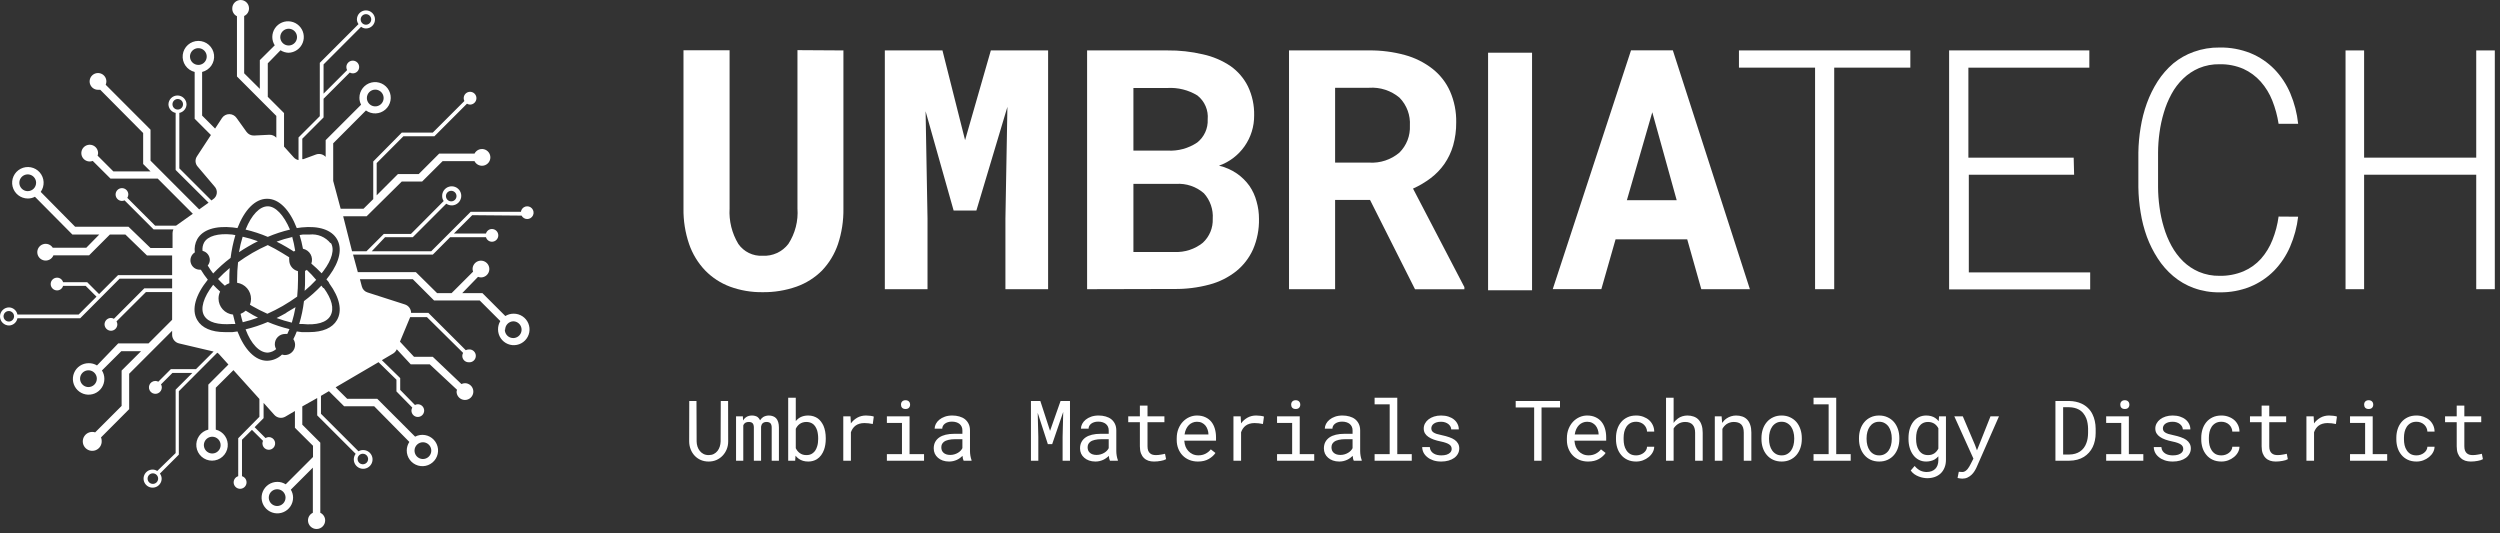 <svg width="361" height="77" viewBox="0 0 361 77" fill="none" xmlns="http://www.w3.org/2000/svg">
<rect x="0" y="0" width="361" height="77" fill="#333333" stroke="none"/>
<path d="M37.253 45.865C36.533 46.131 35.798 46.353 35.052 46.53C34.931 46.155 34.834 45.768 34.737 45.32C35.012 45.213 35.266 45.057 35.487 44.861L35.862 45.09C36.322 45.393 36.793 45.635 37.253 45.865ZM68.192 31.072L65.543 33.721H70.176C70.228 33.534 70.341 33.368 70.496 33.251C70.651 33.133 70.84 33.069 71.034 33.068C71.278 33.068 71.512 33.165 71.684 33.337C71.857 33.51 71.954 33.743 71.954 33.987C71.954 34.231 71.857 34.465 71.684 34.637C71.512 34.81 71.278 34.907 71.034 34.907C70.84 34.906 70.651 34.842 70.496 34.724C70.341 34.606 70.228 34.441 70.176 34.253H64.999L62.495 36.769H50.981L51.67 39.297H60.052L63.124 42.333H65.205L68.313 39.224C68.27 39.104 68.246 38.977 68.24 38.849C68.24 38.61 68.311 38.376 68.444 38.178C68.577 37.979 68.766 37.824 68.987 37.732C69.208 37.641 69.451 37.617 69.686 37.663C69.921 37.71 70.136 37.825 70.305 37.994C70.475 38.163 70.59 38.379 70.636 38.614C70.683 38.848 70.659 39.091 70.567 39.312C70.476 39.533 70.321 39.722 70.122 39.855C69.923 39.988 69.689 40.059 69.45 40.059C69.305 40.056 69.162 40.028 69.027 39.974L66.741 42.333H69.668L72.97 45.635C73.333 45.409 73.752 45.292 74.179 45.296C74.629 45.294 75.07 45.425 75.446 45.673C75.821 45.922 76.115 46.276 76.289 46.691C76.463 47.107 76.509 47.564 76.423 48.006C76.337 48.448 76.121 48.854 75.803 49.174C75.486 49.493 75.081 49.711 74.639 49.799C74.198 49.888 73.74 49.844 73.324 49.672C72.908 49.5 72.552 49.209 72.302 48.835C72.051 48.46 71.918 48.02 71.917 47.57C71.91 47.144 72.023 46.725 72.244 46.361L69.269 43.385H62.677L59.605 40.313H51.973L52.251 41.365C52.303 41.572 52.408 41.762 52.557 41.915C52.706 42.068 52.892 42.178 53.097 42.236L58.48 43.966C58.735 44.049 58.958 44.211 59.116 44.428C59.275 44.645 59.361 44.907 59.363 45.175H61.854L67.261 50.57C67.388 50.502 67.528 50.465 67.672 50.461C67.802 50.446 67.934 50.459 68.06 50.498C68.185 50.538 68.3 50.604 68.398 50.691C68.496 50.778 68.574 50.886 68.628 51.005C68.682 51.125 68.709 51.255 68.709 51.386C68.709 51.517 68.682 51.647 68.628 51.767C68.574 51.887 68.496 51.994 68.398 52.081C68.3 52.168 68.185 52.234 68.06 52.274C67.934 52.313 67.802 52.326 67.672 52.311C67.428 52.311 67.195 52.214 67.022 52.042C66.85 51.87 66.753 51.636 66.753 51.392C66.756 51.239 66.797 51.089 66.874 50.957L61.649 45.792H59.23L57.754 49.336L59.786 51.525H62.495L66.632 55.456C66.79 55.379 66.964 55.338 67.14 55.335C67.379 55.335 67.613 55.406 67.812 55.539C68.011 55.672 68.166 55.861 68.257 56.082C68.349 56.303 68.373 56.546 68.326 56.781C68.279 57.015 68.164 57.231 67.995 57.4C67.826 57.569 67.611 57.684 67.376 57.731C67.141 57.778 66.898 57.754 66.677 57.662C66.456 57.571 66.267 57.415 66.134 57.217C66.001 57.018 65.93 56.784 65.93 56.545C65.938 56.453 65.958 56.364 65.991 56.279L62.06 52.614H59.314L57.294 50.437C57.187 50.693 57 50.909 56.762 51.053L55.142 52.009L57.79 54.597V56.303L59.919 58.48C60.046 58.413 60.187 58.375 60.33 58.371C60.574 58.371 60.808 58.468 60.98 58.64C61.153 58.813 61.25 59.046 61.25 59.29C61.25 59.534 61.153 59.768 60.98 59.94C60.808 60.112 60.574 60.209 60.33 60.209C60.087 60.209 59.853 60.112 59.68 59.94C59.508 59.768 59.411 59.534 59.411 59.29C59.414 59.137 59.456 58.987 59.532 58.855L57.246 56.52V54.827L54.658 52.299L48.465 55.928L50.134 57.585H54.476L59.943 63.052C60.382 62.821 60.884 62.741 61.372 62.824C61.861 62.906 62.309 63.147 62.647 63.509C62.985 63.87 63.196 64.333 63.246 64.826C63.296 65.319 63.182 65.814 62.923 66.237C62.664 66.659 62.274 66.984 61.812 67.163C61.35 67.342 60.842 67.364 60.366 67.226C59.89 67.089 59.473 66.798 59.178 66.4C58.883 66.002 58.727 65.519 58.734 65.023C58.744 64.593 58.873 64.174 59.109 63.814L54.029 58.661H49.687L47.497 56.484L46.348 57.161V59.75L51.767 65.168C51.956 65.051 52.174 64.989 52.396 64.987C52.703 64.977 53.004 65.071 53.25 65.254C53.497 65.437 53.673 65.698 53.752 65.995C53.83 66.292 53.805 66.607 53.681 66.888C53.557 67.168 53.342 67.399 53.07 67.541C52.798 67.683 52.486 67.729 52.184 67.671C51.883 67.612 51.61 67.453 51.411 67.22C51.212 66.986 51.098 66.692 51.088 66.385C51.078 66.079 51.172 65.777 51.356 65.531L45.804 59.98V57.476L43.651 58.685V61.322L46.252 63.923V74.046C46.462 74.143 46.639 74.299 46.764 74.494C46.888 74.689 46.954 74.915 46.953 75.147C46.953 75.476 46.823 75.791 46.59 76.023C46.358 76.256 46.042 76.387 45.713 76.387C45.385 76.387 45.069 76.256 44.837 76.023C44.604 75.791 44.474 75.476 44.474 75.147C44.473 74.915 44.539 74.689 44.663 74.494C44.788 74.299 44.965 74.143 45.175 74.046V67.527L41.994 70.708C42.207 71.053 42.321 71.451 42.321 71.857C42.321 72.307 42.187 72.746 41.938 73.12C41.688 73.494 41.333 73.786 40.917 73.958C40.502 74.13 40.044 74.175 39.603 74.087C39.162 73.999 38.757 73.783 38.439 73.465C38.121 73.147 37.904 72.742 37.817 72.301C37.729 71.859 37.774 71.402 37.946 70.987C38.118 70.571 38.41 70.216 38.784 69.966C39.157 69.716 39.597 69.583 40.047 69.583C40.476 69.58 40.896 69.702 41.256 69.934L45.199 65.991V64.37L42.587 61.77V59.351L41.208 60.161C40.956 60.309 40.661 60.366 40.373 60.322C40.084 60.278 39.82 60.135 39.623 59.919L38.063 58.177V60.379L36.769 61.685L38.342 63.257C38.486 63.166 38.654 63.116 38.825 63.112C39.007 63.115 39.183 63.17 39.333 63.273C39.482 63.375 39.598 63.52 39.666 63.688C39.734 63.856 39.75 64.041 39.713 64.218C39.676 64.396 39.588 64.558 39.459 64.686C39.33 64.813 39.166 64.899 38.988 64.934C38.81 64.968 38.626 64.949 38.459 64.879C38.291 64.81 38.148 64.692 38.048 64.541C37.948 64.39 37.894 64.213 37.894 64.031C37.897 63.902 37.926 63.775 37.979 63.657L36.382 62.072L34.943 63.499V68.761C35.156 68.826 35.339 68.966 35.458 69.154C35.577 69.343 35.625 69.568 35.592 69.789C35.559 70.01 35.448 70.211 35.279 70.357C35.109 70.502 34.894 70.583 34.671 70.583C34.447 70.583 34.232 70.502 34.063 70.357C33.894 70.211 33.782 70.01 33.749 69.789C33.717 69.568 33.764 69.343 33.883 69.154C34.002 68.966 34.185 68.826 34.398 68.761V63.282L37.459 60.185V57.609L33.709 53.448L31.157 55.988V62.036C31.697 62.167 32.171 62.492 32.487 62.95C32.804 63.407 32.943 63.964 32.876 64.516C32.81 65.068 32.544 65.577 32.128 65.946C31.712 66.315 31.175 66.519 30.619 66.519C30.063 66.519 29.526 66.315 29.11 65.946C28.694 65.577 28.427 65.068 28.361 64.516C28.295 63.964 28.433 63.407 28.75 62.95C29.067 62.492 29.54 62.167 30.081 62.036V55.541L32.983 52.638L31.629 51.138C31.555 51.057 31.47 50.987 31.375 50.932L25.823 56.496V65.652L23.09 68.386C23.251 68.594 23.34 68.848 23.343 69.111C23.343 69.37 23.267 69.622 23.123 69.837C22.98 70.052 22.776 70.219 22.537 70.318C22.299 70.417 22.036 70.443 21.782 70.393C21.529 70.342 21.296 70.218 21.114 70.035C20.931 69.852 20.806 69.62 20.756 69.366C20.706 69.113 20.732 68.85 20.83 68.612C20.929 68.373 21.097 68.169 21.311 68.025C21.526 67.882 21.779 67.805 22.037 67.805C22.274 67.807 22.506 67.879 22.703 68.011L25.363 65.422V56.266L27.782 53.847H24.904L23.247 55.504C23.325 55.632 23.367 55.778 23.368 55.928C23.37 56.112 23.318 56.294 23.217 56.448C23.116 56.603 22.971 56.724 22.801 56.797C22.631 56.869 22.444 56.889 22.262 56.855C22.081 56.82 21.914 56.732 21.782 56.603C21.651 56.473 21.561 56.307 21.524 56.126C21.487 55.945 21.505 55.757 21.575 55.586C21.645 55.415 21.764 55.269 21.918 55.166C22.071 55.063 22.252 55.008 22.436 55.008C22.584 55.012 22.729 55.049 22.86 55.117L24.674 53.303H28.302L30.843 50.763L25.859 49.59C25.582 49.526 25.334 49.374 25.153 49.155C24.971 48.936 24.867 48.664 24.855 48.38V47.764L18.651 53.968V59.084L14.587 63.161C14.65 63.314 14.683 63.478 14.683 63.644C14.703 63.936 14.628 64.227 14.47 64.473C14.313 64.719 14.08 64.908 13.807 65.012C13.534 65.117 13.234 65.13 12.953 65.052C12.671 64.973 12.422 64.807 12.242 64.576C12.062 64.345 11.961 64.063 11.954 63.771C11.946 63.479 12.032 63.191 12.2 62.952C12.367 62.712 12.608 62.533 12.885 62.44C13.162 62.347 13.462 62.345 13.74 62.435L17.562 58.613V53.509L20.368 50.715H17.514L14.72 53.497C14.951 53.858 15.072 54.278 15.07 54.706C15.073 55.156 14.942 55.597 14.693 55.973C14.445 56.348 14.091 56.642 13.675 56.816C13.26 56.989 12.802 57.036 12.361 56.95C11.919 56.864 11.512 56.648 11.193 56.33C10.874 56.013 10.656 55.608 10.567 55.166C10.479 54.725 10.523 54.267 10.695 53.851C10.866 53.435 11.158 53.079 11.532 52.828C11.906 52.578 12.346 52.444 12.797 52.444C13.223 52.433 13.643 52.547 14.006 52.771L17.066 49.59H21.445L24.855 46.179V42.176H21.07L16.824 46.409C16.901 46.537 16.942 46.683 16.945 46.832C16.945 47.077 16.849 47.312 16.677 47.486C16.505 47.661 16.271 47.76 16.026 47.764C15.78 47.76 15.545 47.661 15.371 47.487C15.197 47.313 15.098 47.078 15.095 46.832C15.098 46.587 15.197 46.353 15.372 46.181C15.546 46.009 15.781 45.913 16.026 45.913C16.175 45.916 16.321 45.958 16.449 46.034L20.84 41.631H24.855V40.24H17.272L11.575 45.961H2.516C2.463 46.247 2.315 46.506 2.095 46.695C1.875 46.884 1.596 46.992 1.306 47.002C0.96 47.002 0.628 46.864 0.383 46.619C0.138 46.374 0 46.042 0 45.695C0 45.349 0.138 45.017 0.383 44.772C0.628 44.527 0.96 44.389 1.306 44.389C1.595 44.398 1.872 44.504 2.091 44.691C2.311 44.878 2.461 45.134 2.516 45.417H11.357L13.934 42.841L12.373 41.281H9.108C9.054 41.47 8.94 41.637 8.783 41.755C8.625 41.873 8.434 41.936 8.237 41.934C7.993 41.934 7.759 41.837 7.587 41.664C7.414 41.492 7.318 41.258 7.318 41.014C7.318 40.771 7.414 40.537 7.587 40.364C7.759 40.192 7.993 40.095 8.237 40.095C8.434 40.093 8.625 40.156 8.783 40.274C8.94 40.392 9.054 40.559 9.108 40.748H12.591L14.309 42.466L17.042 39.732H24.855V36.89H21.227L18.106 33.866H15.869L12.869 36.866H7.717C7.616 37.118 7.433 37.33 7.197 37.465C6.961 37.601 6.687 37.653 6.418 37.614C6.149 37.574 5.901 37.445 5.714 37.248C5.527 37.05 5.413 36.795 5.389 36.524C5.365 36.253 5.433 35.982 5.581 35.755C5.73 35.527 5.952 35.356 6.21 35.27C6.467 35.184 6.747 35.187 7.003 35.279C7.259 35.371 7.476 35.547 7.62 35.777H12.458L14.333 33.866H10.45L5.044 28.411C4.731 28.578 4.382 28.665 4.028 28.665C3.518 28.666 3.023 28.495 2.621 28.18C2.22 27.865 1.937 27.425 1.816 26.929C1.696 26.434 1.745 25.912 1.956 25.448C2.168 24.984 2.529 24.605 2.982 24.371C3.435 24.137 3.954 24.062 4.455 24.159C4.955 24.255 5.409 24.516 5.743 24.902C6.077 25.287 6.272 25.773 6.297 26.282C6.321 26.792 6.174 27.294 5.878 27.71L10.849 32.741H18.554L21.735 35.814H24.916V33.649C24.92 33.469 24.961 33.292 25.037 33.129H22.182L17.985 28.931C17.867 28.984 17.74 29.013 17.61 29.016C17.366 29.013 17.132 28.913 16.96 28.739C16.788 28.565 16.691 28.33 16.691 28.085C16.691 27.841 16.788 27.607 16.96 27.435C17.133 27.262 17.367 27.166 17.61 27.166C17.854 27.166 18.088 27.262 18.261 27.435C18.433 27.607 18.53 27.841 18.53 28.085C18.526 28.256 18.476 28.424 18.384 28.569L22.4 32.584H25.424L27.843 30.867L22.775 25.787H15.953L13.389 23.235C13.251 23.29 13.103 23.318 12.954 23.319C12.715 23.319 12.481 23.248 12.282 23.116C12.083 22.983 11.928 22.794 11.836 22.573C11.745 22.352 11.721 22.108 11.768 21.874C11.814 21.639 11.929 21.424 12.099 21.255C12.268 21.085 12.483 20.97 12.718 20.924C12.953 20.877 13.196 20.901 13.417 20.992C13.638 21.084 13.827 21.239 13.96 21.438C14.092 21.637 14.163 21.871 14.163 22.11C14.159 22.234 14.135 22.357 14.091 22.473L16.365 24.747H21.735L20.671 23.682V19.207L14.478 12.966C14.369 12.979 14.26 12.979 14.151 12.966C13.912 12.966 13.678 12.895 13.479 12.762C13.28 12.629 13.125 12.44 13.034 12.219C12.942 11.998 12.918 11.755 12.965 11.521C13.012 11.286 13.127 11.07 13.296 10.901C13.465 10.732 13.681 10.617 13.915 10.57C14.15 10.524 14.393 10.547 14.614 10.639C14.835 10.73 15.024 10.886 15.157 11.085C15.29 11.283 15.361 11.517 15.361 11.756C15.36 11.922 15.327 12.087 15.264 12.24L21.735 18.723V23.198L28.762 30.238L30.117 29.27L25.363 24.541V16.304C25.08 16.248 24.823 16.098 24.635 15.879C24.446 15.659 24.337 15.383 24.323 15.095C24.323 14.748 24.461 14.416 24.706 14.171C24.951 13.926 25.283 13.788 25.63 13.788C25.976 13.788 26.308 13.926 26.553 14.171C26.798 14.416 26.936 14.748 26.936 15.095C26.922 15.383 26.813 15.659 26.624 15.879C26.436 16.098 26.179 16.248 25.896 16.304V24.311L30.528 28.944L30.746 28.786C30.898 28.691 31.027 28.563 31.124 28.411C31.22 28.259 31.282 28.088 31.304 27.91C31.326 27.731 31.308 27.55 31.251 27.38C31.194 27.209 31.1 27.053 30.976 26.924L28.556 24.069C28.368 23.865 28.255 23.602 28.237 23.325C28.22 23.047 28.298 22.772 28.46 22.545L30.456 19.497L28.109 17.151V10.39C27.569 10.258 27.095 9.933 26.779 9.476C26.462 9.019 26.323 8.462 26.39 7.909C26.456 7.357 26.722 6.848 27.138 6.479C27.554 6.11 28.091 5.907 28.647 5.907C29.203 5.907 29.74 6.11 30.156 6.479C30.572 6.848 30.839 7.357 30.905 7.909C30.971 8.462 30.833 9.019 30.516 9.476C30.199 9.933 29.726 10.258 29.186 10.39V16.691L31.06 18.566L32.064 17.03C32.181 16.86 32.337 16.721 32.519 16.626C32.702 16.53 32.904 16.48 33.11 16.48C33.316 16.48 33.519 16.53 33.701 16.626C33.884 16.721 34.04 16.86 34.157 17.03L35.596 19.038C35.72 19.212 35.886 19.352 36.078 19.445C36.27 19.538 36.483 19.581 36.697 19.57L38.898 19.461C39.086 19.454 39.273 19.489 39.447 19.562C39.62 19.635 39.775 19.745 39.902 19.884V16.74L34.217 11.043V2.346C34.006 2.243 33.829 2.081 33.709 1.879C33.589 1.677 33.53 1.444 33.54 1.21C33.54 0.889 33.667 0.581 33.894 0.354C34.121 0.127 34.428 0 34.749 0C35.07 0 35.378 0.127 35.605 0.354C35.831 0.581 35.959 0.889 35.959 1.21C35.959 1.441 35.894 1.667 35.769 1.863C35.645 2.058 35.467 2.213 35.257 2.31V10.583L37.519 12.833V8.684L39.672 6.543C39.441 6.182 39.319 5.762 39.321 5.334C39.324 4.887 39.458 4.451 39.706 4.08C39.955 3.71 40.308 3.42 40.72 3.248C41.132 3.076 41.586 3.03 42.024 3.114C42.463 3.198 42.867 3.41 43.186 3.722C43.505 4.035 43.725 4.434 43.819 4.871C43.912 5.308 43.875 5.762 43.712 6.178C43.548 6.594 43.266 6.952 42.901 7.208C42.535 7.465 42.102 7.608 41.656 7.62C41.247 7.603 40.85 7.478 40.507 7.257L38.668 9.144V13.982L41.014 16.328V21.166L42.43 22.739C42.608 22.935 42.846 23.066 43.107 23.114V19.848L46.179 16.776V9.071L51.767 3.483C51.624 3.286 51.544 3.05 51.537 2.806C51.537 2.46 51.675 2.127 51.92 1.882C52.165 1.637 52.497 1.5 52.843 1.5C53.19 1.5 53.522 1.637 53.767 1.882C54.012 2.127 54.15 2.46 54.15 2.806C54.15 3.153 54.012 3.485 53.767 3.73C53.522 3.975 53.19 4.112 52.843 4.112C52.59 4.107 52.345 4.023 52.142 3.87L46.723 9.301V13.522L50.122 10.124C50.051 9.985 50.014 9.832 50.013 9.676C50.016 9.431 50.116 9.197 50.29 9.025C50.465 8.853 50.7 8.757 50.945 8.757C51.188 8.757 51.422 8.854 51.594 9.026C51.767 9.198 51.864 9.432 51.864 9.676C51.864 9.92 51.767 10.154 51.594 10.326C51.422 10.498 51.188 10.595 50.945 10.595C50.791 10.594 50.641 10.552 50.509 10.474L46.723 14.26V16.957L43.651 20.029V22.981H43.808L45.647 22.303C45.886 22.221 46.144 22.21 46.389 22.272C46.634 22.335 46.855 22.467 47.026 22.654V20.235L52.142 15.119C51.981 14.809 51.898 14.464 51.9 14.115C51.9 13.608 52.071 13.115 52.385 12.716C52.699 12.318 53.138 12.036 53.631 11.917C54.124 11.798 54.643 11.848 55.105 12.06C55.566 12.271 55.943 12.632 56.174 13.083C56.406 13.534 56.479 14.051 56.382 14.549C56.285 15.047 56.023 15.498 55.638 15.829C55.254 16.16 54.769 16.353 54.263 16.375C53.756 16.398 53.256 16.249 52.843 15.953L48.114 20.695V26.125L49.191 30.141H52.493L53.896 28.75V23.319L58.02 19.146H62.495L67.055 14.587C66.993 14.458 66.96 14.318 66.959 14.175C66.959 13.932 67.055 13.698 67.228 13.525C67.4 13.353 67.634 13.256 67.878 13.256C68.121 13.256 68.355 13.353 68.528 13.525C68.7 13.698 68.797 13.932 68.797 14.175C68.797 14.42 68.701 14.655 68.528 14.83C68.356 15.004 68.123 15.104 67.878 15.107C67.72 15.1 67.566 15.054 67.43 14.974L62.725 19.679H58.25L54.392 23.549V28.206L57.464 25.134H60.463L63.415 22.182H68.519C68.641 21.939 68.842 21.745 69.089 21.63C69.336 21.515 69.614 21.487 69.879 21.55C70.143 21.613 70.379 21.763 70.548 21.977C70.717 22.19 70.808 22.454 70.808 22.727C70.808 22.999 70.717 23.263 70.548 23.477C70.379 23.69 70.143 23.84 69.879 23.903C69.614 23.966 69.336 23.938 69.089 23.823C68.842 23.709 68.641 23.514 68.519 23.271H63.91L60.959 26.21H58.02L52.94 31.23H49.554L50.836 36.285H52.916L55.42 33.782H59.339L64.068 29.028C63.929 28.829 63.853 28.593 63.85 28.351C63.834 28.04 63.924 27.733 64.105 27.48C64.286 27.226 64.548 27.042 64.847 26.956C65.146 26.87 65.466 26.888 65.754 27.007C66.041 27.126 66.28 27.338 66.432 27.61C66.583 27.883 66.638 28.198 66.588 28.505C66.537 28.812 66.384 29.093 66.154 29.302C65.923 29.512 65.629 29.637 65.318 29.657C65.007 29.678 64.699 29.592 64.443 29.415L59.605 34.253H55.601L53.678 36.285H62.266L67.962 30.588H75.219C75.243 30.413 75.316 30.248 75.431 30.114C75.545 29.979 75.696 29.88 75.865 29.829C76.035 29.778 76.215 29.777 76.385 29.826C76.555 29.875 76.707 29.972 76.823 30.105C76.94 30.238 77.015 30.402 77.04 30.578C77.066 30.753 77.04 30.931 76.967 31.092C76.893 31.253 76.775 31.389 76.626 31.484C76.477 31.579 76.303 31.63 76.126 31.629C75.959 31.628 75.795 31.581 75.652 31.494C75.51 31.406 75.393 31.281 75.316 31.133L68.192 31.072ZM64.394 28.315C64.394 28.517 64.475 28.71 64.618 28.853C64.76 28.996 64.954 29.077 65.156 29.077C65.358 29.077 65.552 28.996 65.695 28.853C65.838 28.71 65.918 28.517 65.918 28.315C65.918 28.113 65.838 27.919 65.695 27.776C65.552 27.633 65.358 27.553 65.156 27.553C65.056 27.553 64.957 27.572 64.865 27.611C64.772 27.649 64.688 27.705 64.618 27.776C64.547 27.847 64.491 27.931 64.452 28.023C64.414 28.116 64.394 28.215 64.394 28.315ZM52.977 14.151C52.977 14.39 53.047 14.624 53.18 14.823C53.313 15.022 53.502 15.177 53.723 15.269C53.944 15.36 54.187 15.384 54.422 15.338C54.657 15.291 54.872 15.176 55.041 15.007C55.21 14.837 55.326 14.622 55.372 14.387C55.419 14.153 55.395 13.909 55.303 13.688C55.212 13.467 55.057 13.278 54.858 13.146C54.659 13.013 54.425 12.942 54.186 12.942C53.865 12.942 53.558 13.069 53.331 13.296C53.104 13.523 52.977 13.831 52.977 14.151ZM52.081 2.806C52.081 3.008 52.162 3.202 52.305 3.345C52.448 3.488 52.641 3.568 52.843 3.568C53.046 3.568 53.239 3.488 53.382 3.345C53.525 3.202 53.605 3.008 53.605 2.806C53.605 2.604 53.525 2.41 53.382 2.267C53.239 2.124 53.046 2.044 52.843 2.044C52.743 2.044 52.644 2.064 52.552 2.102C52.459 2.14 52.375 2.196 52.305 2.267C52.234 2.338 52.178 2.422 52.139 2.514C52.101 2.607 52.081 2.706 52.081 2.806ZM40.47 5.358C40.47 5.597 40.541 5.831 40.674 6.03C40.807 6.229 40.996 6.384 41.217 6.476C41.438 6.567 41.681 6.591 41.916 6.544C42.15 6.498 42.366 6.383 42.535 6.213C42.704 6.044 42.819 5.829 42.866 5.594C42.913 5.359 42.889 5.116 42.797 4.895C42.706 4.674 42.551 4.485 42.352 4.352C42.153 4.22 41.919 4.149 41.68 4.149C41.521 4.149 41.364 4.18 41.217 4.241C41.07 4.301 40.937 4.391 40.825 4.503C40.712 4.615 40.623 4.749 40.562 4.895C40.502 5.042 40.47 5.199 40.47 5.358ZM28.641 9.374C28.88 9.374 29.114 9.303 29.313 9.17C29.512 9.037 29.667 8.848 29.759 8.627C29.85 8.406 29.874 8.163 29.828 7.928C29.781 7.694 29.666 7.478 29.496 7.309C29.327 7.14 29.112 7.025 28.877 6.978C28.642 6.931 28.399 6.955 28.178 7.047C27.957 7.138 27.768 7.293 27.636 7.492C27.503 7.691 27.432 7.925 27.432 8.164C27.432 8.485 27.559 8.793 27.786 9.019C28.013 9.246 28.32 9.374 28.641 9.374ZM25.666 15.82C25.868 15.82 26.062 15.74 26.205 15.597C26.348 15.454 26.428 15.261 26.428 15.058C26.428 14.856 26.348 14.662 26.205 14.52C26.062 14.377 25.868 14.296 25.666 14.296C25.464 14.296 25.27 14.377 25.127 14.52C24.984 14.662 24.904 14.856 24.904 15.058C24.904 15.261 24.984 15.454 25.127 15.597C25.27 15.74 25.464 15.82 25.666 15.82ZM5.213 26.392C5.213 26.152 5.142 25.918 5.009 25.72C4.876 25.521 4.687 25.366 4.466 25.274C4.245 25.183 4.002 25.159 3.768 25.205C3.533 25.252 3.317 25.367 3.148 25.536C2.979 25.705 2.864 25.921 2.817 26.155C2.771 26.39 2.794 26.633 2.886 26.854C2.978 27.075 3.133 27.264 3.332 27.397C3.53 27.53 3.764 27.601 4.003 27.601C4.324 27.601 4.632 27.474 4.859 27.247C5.086 27.02 5.213 26.712 5.213 26.392ZM2.032 45.671C2.032 45.52 1.987 45.373 1.904 45.248C1.82 45.122 1.701 45.025 1.562 44.967C1.422 44.909 1.269 44.894 1.121 44.924C0.974 44.953 0.838 45.026 0.731 45.132C0.625 45.239 0.552 45.375 0.523 45.522C0.493 45.67 0.508 45.824 0.566 45.963C0.624 46.102 0.721 46.221 0.847 46.305C0.972 46.388 1.119 46.433 1.27 46.433C1.37 46.433 1.469 46.413 1.562 46.375C1.654 46.337 1.738 46.281 1.809 46.21C1.88 46.139 1.936 46.055 1.974 45.963C2.012 45.87 2.032 45.771 2.032 45.671ZM13.982 54.682C13.982 54.443 13.911 54.209 13.778 54.01C13.645 53.811 13.456 53.656 13.235 53.565C13.014 53.473 12.771 53.449 12.537 53.496C12.302 53.542 12.086 53.657 11.917 53.827C11.748 53.996 11.633 54.211 11.586 54.446C11.54 54.681 11.563 54.924 11.655 55.145C11.746 55.366 11.902 55.555 12.101 55.688C12.299 55.821 12.533 55.891 12.772 55.891C13.093 55.891 13.401 55.764 13.628 55.537C13.854 55.31 13.982 55.003 13.982 54.682ZM22.835 69.111C22.835 68.909 22.755 68.716 22.612 68.573C22.47 68.43 22.276 68.349 22.074 68.349C21.872 68.349 21.678 68.43 21.535 68.573C21.392 68.716 21.312 68.909 21.312 69.111C21.312 69.314 21.392 69.507 21.535 69.65C21.678 69.793 21.872 69.873 22.074 69.873C22.276 69.873 22.47 69.793 22.612 69.65C22.755 69.507 22.835 69.314 22.835 69.111ZM30.649 63.064C30.41 63.064 30.176 63.135 29.977 63.268C29.778 63.401 29.623 63.59 29.532 63.81C29.44 64.031 29.416 64.275 29.463 64.509C29.509 64.744 29.625 64.959 29.794 65.129C29.963 65.298 30.178 65.413 30.413 65.46C30.648 65.506 30.891 65.482 31.112 65.391C31.333 65.299 31.522 65.144 31.655 64.945C31.788 64.746 31.858 64.513 31.858 64.273C31.858 63.953 31.731 63.645 31.504 63.418C31.277 63.191 30.97 63.064 30.649 63.064ZM41.232 71.857C41.232 71.618 41.161 71.384 41.028 71.185C40.895 70.986 40.706 70.831 40.486 70.74C40.264 70.648 40.021 70.624 39.787 70.671C39.552 70.717 39.337 70.833 39.167 71.002C38.998 71.171 38.883 71.386 38.836 71.621C38.79 71.856 38.814 72.099 38.905 72.32C38.997 72.541 39.152 72.73 39.351 72.863C39.55 72.996 39.783 73.067 40.023 73.067C40.343 73.067 40.651 72.939 40.878 72.712C41.105 72.485 41.232 72.178 41.232 71.857ZM51.634 66.281C51.634 66.432 51.679 66.579 51.762 66.704C51.846 66.83 51.965 66.927 52.104 66.985C52.244 67.043 52.397 67.058 52.545 67.028C52.692 66.999 52.828 66.927 52.935 66.82C53.041 66.713 53.114 66.578 53.143 66.43C53.173 66.282 53.158 66.129 53.1 65.99C53.042 65.85 52.945 65.731 52.819 65.648C52.694 65.564 52.547 65.519 52.396 65.519C52.194 65.519 52 65.599 51.857 65.742C51.714 65.885 51.634 66.079 51.634 66.281ZM59.859 65.072C59.859 65.311 59.93 65.545 60.062 65.744C60.195 65.942 60.384 66.097 60.605 66.189C60.826 66.281 61.069 66.305 61.304 66.258C61.539 66.211 61.754 66.096 61.923 65.927C62.093 65.758 62.208 65.542 62.254 65.308C62.301 65.073 62.277 64.83 62.186 64.609C62.094 64.388 61.939 64.199 61.74 64.066C61.541 63.933 61.307 63.862 61.068 63.862C60.758 63.862 60.459 63.981 60.234 64.195C60.008 64.409 59.874 64.701 59.859 65.011V65.072ZM47.135 40.349C47.28 40.168 47.437 39.974 47.57 39.781C49.058 37.737 49.445 35.874 48.659 34.532C47.872 33.189 46.07 32.584 43.566 32.838L42.853 32.935C41.849 30.334 40.325 28.702 38.571 28.702C36.818 28.702 35.294 30.334 34.29 32.935L33.588 32.838C31.072 32.584 29.258 33.177 28.484 34.532C28.164 35.114 28.041 35.784 28.133 36.443C27.882 36.599 27.689 36.834 27.584 37.111C27.479 37.387 27.467 37.691 27.551 37.975C27.635 38.258 27.809 38.507 28.047 38.683C28.286 38.858 28.575 38.951 28.871 38.946C28.915 38.953 28.96 38.953 29.004 38.946C29.305 39.449 29.64 39.93 30.008 40.386C28.254 42.551 27.589 44.703 28.484 46.215C29.137 47.352 30.54 47.957 32.475 47.957C32.826 47.957 33.201 47.957 33.588 47.957L34.29 47.86C35.294 50.461 36.83 52.094 38.571 52.094C39.376 52.075 40.144 51.756 40.724 51.199C40.857 51.241 40.996 51.266 41.135 51.271C41.527 51.271 41.902 51.116 42.179 50.839C42.456 50.562 42.611 50.187 42.611 49.795C42.612 49.502 42.524 49.215 42.357 48.973C42.546 48.613 42.712 48.242 42.853 47.86L43.566 47.957C43.941 47.957 44.316 47.957 44.667 47.957C46.602 47.957 48.005 47.352 48.659 46.215C49.445 44.873 49.058 42.998 47.57 40.954C47.485 40.724 47.328 40.543 47.135 40.349ZM72.897 47.606C72.897 47.846 72.968 48.079 73.101 48.278C73.234 48.477 73.423 48.632 73.644 48.724C73.865 48.815 74.108 48.839 74.343 48.793C74.577 48.746 74.793 48.631 74.962 48.462C75.131 48.292 75.246 48.077 75.293 47.842C75.34 47.608 75.316 47.364 75.224 47.143C75.133 46.922 74.978 46.733 74.779 46.601C74.58 46.468 74.346 46.397 74.107 46.397C73.794 46.409 73.499 46.542 73.282 46.768C73.066 46.993 72.945 47.294 72.945 47.606H72.897ZM42.974 39.14C42.628 39.047 42.322 38.843 42.103 38.558C41.884 38.274 41.765 37.926 41.764 37.567C41.746 37.431 41.746 37.293 41.764 37.156L40.724 36.515C40.058 36.107 39.371 35.731 38.668 35.39C37.911 35.727 37.172 36.102 36.455 36.515C35.705 36.95 35.015 37.41 34.374 37.87C34.285 38.693 34.241 39.521 34.241 40.349C34.241 40.519 34.241 40.676 34.241 40.833C34.801 40.915 35.313 41.196 35.681 41.625C36.05 42.054 36.252 42.602 36.249 43.167C36.246 43.453 36.193 43.735 36.092 44.002L36.394 44.183C37.112 44.596 37.851 44.972 38.608 45.308C39.364 44.972 40.103 44.596 40.821 44.183C41.559 43.76 42.248 43.3 42.913 42.829C42.986 42.043 43.034 41.22 43.034 40.41C43.047 39.914 43.034 39.539 43.022 39.14H42.974ZM41.329 45.187C40.869 45.453 40.398 45.695 39.938 45.925C40.657 46.191 41.393 46.414 42.139 46.59C42.363 45.856 42.541 45.109 42.672 44.353C42.297 44.57 41.837 44.861 41.377 45.127L41.329 45.187ZM44.244 39.019L44.05 39.115C44.05 39.539 44.05 39.974 44.05 40.41C44.05 40.845 44.05 41.474 43.99 41.994C44.58 41.503 45.138 40.974 45.659 40.41C45.234 39.898 44.778 39.413 44.292 38.958L44.244 39.019ZM42.139 34.241C41.391 34.408 40.656 34.626 39.938 34.894C40.398 35.124 40.869 35.366 41.329 35.644C41.789 35.922 42.067 36.08 42.43 36.322L42.623 36.201C42.52 35.519 42.375 34.844 42.188 34.181L42.139 34.241ZM47.727 35.124C47.371 34.679 46.909 34.33 46.382 34.11C45.856 33.89 45.283 33.806 44.716 33.866C44.401 33.866 44.075 33.866 43.736 33.866L43.264 33.939C43.464 34.59 43.625 35.252 43.748 35.922C43.977 35.968 44.194 36.062 44.383 36.199C44.572 36.336 44.73 36.512 44.844 36.715C44.959 36.918 45.029 37.144 45.048 37.377C45.068 37.609 45.037 37.844 44.958 38.063C45.479 38.503 45.975 38.972 46.445 39.466L46.723 39.103C47.933 37.495 48.344 36.007 47.776 35.076L47.727 35.124ZM46.687 41.619C46.601 41.489 46.508 41.364 46.409 41.244C45.635 42.06 44.793 42.808 43.893 43.482C43.763 44.601 43.532 45.706 43.204 46.784H43.675C45.707 46.989 47.183 46.578 47.727 45.574C48.272 44.57 47.933 43.204 46.736 41.559L46.687 41.619ZM35.039 34.181C34.813 34.914 34.635 35.661 34.507 36.418C34.943 36.128 35.39 35.85 35.85 35.584C36.309 35.306 36.781 35.064 37.241 34.834C36.523 34.566 35.787 34.347 35.039 34.181ZM38.668 29.79C37.519 29.79 36.322 31 35.463 33.153C36.559 33.412 37.632 33.764 38.668 34.205C39.705 33.764 40.777 33.412 41.873 33.153C40.966 31.024 39.769 29.79 38.668 29.79ZM38.668 46.494C37.632 46.938 36.559 47.295 35.463 47.558C36.249 49.675 37.459 50.92 38.668 50.92C39.114 50.882 39.538 50.704 39.877 50.412C39.752 50.196 39.685 49.95 39.684 49.699C39.684 49.307 39.84 48.932 40.116 48.655C40.393 48.379 40.768 48.223 41.16 48.223H41.486C41.595 48.005 41.692 47.764 41.801 47.522C40.73 47.266 39.682 46.922 38.668 46.494ZM33.516 33.866C31.483 33.661 30.008 34.084 29.476 35.015C29.276 35.385 29.196 35.808 29.246 36.225C29.543 36.293 29.808 36.459 29.999 36.696C30.189 36.932 30.295 37.227 30.298 37.531C30.294 37.828 30.188 38.114 29.996 38.342C30.234 38.74 30.497 39.124 30.782 39.49C31.556 38.672 32.398 37.919 33.298 37.241C33.438 36.127 33.669 35.027 33.987 33.951L33.516 33.866ZM33.165 38.704C32.574 39.199 32.012 39.728 31.483 40.289C31.792 40.629 32.119 40.952 32.463 41.256C32.658 41.098 32.879 40.975 33.116 40.894C33.116 40.688 33.116 40.494 33.116 40.289C33.104 39.817 33.129 39.285 33.165 38.765V38.704ZM33.661 45.429C33.084 45.372 32.55 45.103 32.161 44.674C31.772 44.245 31.556 43.686 31.556 43.107C31.556 42.759 31.635 42.416 31.786 42.103C31.423 41.776 31.096 41.45 30.782 41.123C29.367 42.925 28.895 44.583 29.476 45.574C30.056 46.566 31.483 46.929 33.516 46.784H33.987C33.882 46.34 33.773 45.909 33.661 45.49V45.429Z" fill="white"/>
<path d="M121.79 7.281V30.13C121.816 31.874 121.549 33.611 120.999 35.267C120.516 36.685 119.731 37.983 118.698 39.068C117.659 40.105 116.403 40.898 115.02 41.39C113.433 41.947 111.76 42.218 110.078 42.191C108.484 42.21 106.9 41.939 105.404 41.39C104.05 40.883 102.826 40.083 101.818 39.047C100.784 37.96 99.996 36.664 99.507 35.246C98.942 33.593 98.667 31.855 98.695 30.109V7.261H105.352V30.109C105.246 31.903 105.686 33.687 106.616 35.225C107.005 35.783 107.53 36.233 108.141 36.531C108.752 36.83 109.43 36.967 110.109 36.931C110.822 36.972 111.535 36.838 112.185 36.541C112.835 36.243 113.403 35.792 113.838 35.225C114.826 33.703 115.287 31.899 115.153 30.089V7.24L121.79 7.281Z" fill="white"/>
<path d="M136.091 7.281L139.358 20.236L143.077 7.281H151.347V41.759H145.183V31.558L145.47 15.428L140.991 30.397H137.703L133.656 16.065L133.933 31.558V41.759H127.769V7.281H136.091Z" fill="white"/>
<path d="M156.977 41.759V7.281H168.565C170.294 7.261 172.019 7.451 173.702 7.846C175.126 8.154 176.478 8.729 177.688 9.541C178.758 10.296 179.624 11.306 180.205 12.479C180.827 13.787 181.134 15.223 181.099 16.671C181.113 18.258 180.632 19.809 179.722 21.11C178.813 22.41 177.52 23.394 176.024 23.924C176.946 24.138 177.82 24.521 178.603 25.054C179.306 25.542 179.921 26.146 180.421 26.842C180.889 27.527 181.237 28.288 181.448 29.091C181.684 29.913 181.801 30.764 181.798 31.619C181.827 33.122 181.537 34.614 180.945 35.995C180.392 37.232 179.554 38.32 178.5 39.17C177.361 40.067 176.049 40.721 174.647 41.091C172.973 41.54 171.244 41.754 169.511 41.728L156.977 41.759ZM163.665 21.746H168.607C170.116 21.833 171.613 21.425 172.87 20.585C173.372 20.19 173.772 19.681 174.036 19.1C174.301 18.519 174.422 17.884 174.391 17.246C174.452 16.59 174.347 15.93 174.087 15.325C173.827 14.72 173.419 14.19 172.901 13.784C171.605 12.994 170.1 12.618 168.586 12.705H163.665V21.746ZM163.665 26.554V36.386H169.582C171.07 36.459 172.532 35.984 173.692 35.05C174.165 34.612 174.537 34.076 174.784 33.481C175.03 32.885 175.145 32.243 175.12 31.598C175.165 30.93 175.076 30.258 174.857 29.625C174.639 28.991 174.295 28.408 173.846 27.91C173.297 27.43 172.658 27.064 171.967 26.831C171.276 26.598 170.546 26.504 169.819 26.554H163.665Z" fill="white"/>
<path d="M197.835 28.875H192.79V41.759H186.133V7.28H197.691C199.443 7.261 201.189 7.486 202.879 7.948C204.319 8.341 205.667 9.015 206.845 9.931C207.942 10.791 208.813 11.905 209.382 13.178C210.003 14.595 210.308 16.13 210.276 17.677C210.287 18.802 210.138 19.923 209.834 21.006C209.56 21.951 209.137 22.845 208.581 23.657C208.035 24.441 207.37 25.134 206.608 25.711C205.813 26.314 204.951 26.824 204.04 27.232L211.457 41.461V41.769H204.328L197.835 28.875ZM192.79 23.482H197.722C199.301 23.578 200.857 23.063 202.067 22.044C202.582 21.535 202.984 20.924 203.246 20.249C203.508 19.574 203.624 18.852 203.588 18.129C203.633 17.393 203.524 16.655 203.268 15.963C203.011 15.272 202.613 14.641 202.098 14.112C200.872 13.078 199.291 12.562 197.691 12.674H192.79V23.482Z" fill="white"/>
<path d="M243.634 34.558H233.289L231.234 41.75H224.217L235.518 7.271H241.559L252.685 41.76H245.668L243.634 34.558ZM234.922 28.908H242.114L238.59 16.209L234.922 28.908Z" fill="white"/>
<path d="M275.853 9.767H264.86V41.759H262.096V9.767H251.104V7.281H275.853V9.767Z" fill="white"/>
<path d="M299.502 25.229H284.297V39.335H301.823V41.79H281.451V7.281H301.7V9.767H284.235V22.764H299.44L299.502 25.229Z" fill="white"/>
<path d="M331.854 31.292C331.678 32.782 331.287 34.239 330.693 35.617C330.137 36.91 329.351 38.09 328.371 39.1C327.395 40.084 326.232 40.863 324.95 41.391C323.54 41.959 322.031 42.239 320.512 42.213C319.238 42.232 317.971 42.019 316.772 41.586C315.693 41.191 314.692 40.611 313.813 39.87C312.944 39.134 312.189 38.272 311.574 37.312C310.941 36.335 310.417 35.291 310.012 34.199C309.599 33.06 309.296 31.883 309.108 30.686C308.905 29.47 308.795 28.24 308.779 27.008V22.035C308.798 20.82 308.908 19.608 309.108 18.409C309.298 17.212 309.6 16.035 310.012 14.895C310.414 13.786 310.937 12.725 311.574 11.731C312.194 10.773 312.948 9.908 313.813 9.163C314.695 8.437 315.696 7.871 316.772 7.488C317.971 7.055 319.238 6.843 320.512 6.861C322.045 6.833 323.568 7.112 324.991 7.683C326.28 8.213 327.447 9 328.422 9.995C329.398 11.007 330.178 12.192 330.724 13.488C331.314 14.886 331.695 16.365 331.854 17.875H329.028C328.853 16.731 328.55 15.611 328.124 14.536C327.731 13.531 327.164 12.602 326.45 11.793C325.753 11.008 324.899 10.378 323.943 9.943C322.86 9.479 321.69 9.252 320.512 9.276C319.487 9.255 318.469 9.447 317.522 9.841C316.676 10.205 315.903 10.72 315.241 11.361C314.573 12.007 314.008 12.752 313.567 13.57C313.101 14.425 312.729 15.327 312.457 16.262C312.171 17.209 311.961 18.178 311.831 19.159C311.698 20.112 311.629 21.073 311.625 22.035V27.008C311.629 27.977 311.698 28.945 311.831 29.905C311.961 30.889 312.171 31.862 312.457 32.812C312.729 33.747 313.101 34.65 313.567 35.504C314.013 36.325 314.577 37.076 315.241 37.733C315.903 38.375 316.676 38.89 317.522 39.254C318.468 39.651 319.486 39.847 320.512 39.829C321.699 39.852 322.878 39.628 323.974 39.172C324.934 38.759 325.793 38.142 326.491 37.364C327.196 36.559 327.755 35.637 328.145 34.641C328.577 33.559 328.874 32.427 329.028 31.271L331.854 31.292Z" fill="white"/>
<path d="M360.25 41.759H357.568V25.229H341.377V41.759H338.696V7.281H341.377V22.764H357.568V7.281H360.25V41.759Z" fill="white"/>
<path d="M221.228 7.611H214.879V41.915H221.228V7.611Z" fill="white"/>
<path d="M105.137 57.904L105.149 63.744C105.149 64.146 105.078 64.523 104.936 64.875C104.794 65.226 104.598 65.532 104.349 65.793C104.101 66.058 103.804 66.267 103.461 66.421C103.117 66.571 102.74 66.646 102.33 66.646C101.911 66.646 101.53 66.571 101.187 66.421C100.843 66.271 100.549 66.063 100.304 65.799C100.059 65.538 99.868 65.232 99.73 64.881C99.591 64.525 99.52 64.146 99.516 63.744L99.528 57.904H100.571L100.594 63.744C100.598 64 100.638 64.247 100.713 64.484C100.792 64.721 100.904 64.93 101.05 65.112C101.192 65.293 101.37 65.439 101.583 65.55C101.801 65.661 102.049 65.716 102.33 65.716C102.61 65.716 102.857 65.663 103.07 65.556C103.283 65.445 103.463 65.297 103.609 65.112C103.751 64.93 103.86 64.721 103.935 64.484C104.01 64.247 104.051 64 104.059 63.744L104.077 57.904H105.137ZM107.27 60.119L107.299 60.723C107.43 60.498 107.599 60.322 107.809 60.196C108.022 60.069 108.278 60.004 108.579 60C108.748 60 108.9 60.02 109.035 60.059C109.173 60.095 109.293 60.148 109.396 60.219C109.471 60.275 109.538 60.342 109.597 60.421C109.661 60.5 109.714 60.589 109.757 60.687C109.813 60.596 109.878 60.512 109.953 60.433C110.028 60.354 110.109 60.285 110.196 60.225C110.306 60.158 110.429 60.105 110.563 60.065C110.701 60.026 110.851 60.004 111.013 60C111.234 60 111.433 60.034 111.611 60.101C111.789 60.164 111.939 60.259 112.061 60.385C112.196 60.527 112.298 60.713 112.369 60.942C112.44 61.167 112.476 61.434 112.476 61.742V66.527H111.433V61.73C111.433 61.596 111.418 61.477 111.386 61.374C111.354 61.272 111.309 61.187 111.25 61.12C111.187 61.056 111.108 61.009 111.013 60.978C110.922 60.946 110.815 60.93 110.693 60.93C110.563 60.93 110.45 60.948 110.355 60.983C110.261 61.019 110.182 61.066 110.119 61.126C110.055 61.189 110.006 61.262 109.97 61.345C109.935 61.424 109.911 61.513 109.899 61.611C109.899 61.631 109.899 61.651 109.899 61.67C109.899 61.686 109.899 61.706 109.899 61.73V66.527H108.857V61.724C108.857 61.59 108.841 61.471 108.81 61.368C108.782 61.266 108.737 61.181 108.673 61.114C108.614 61.051 108.539 61.005 108.448 60.978C108.361 60.946 108.259 60.93 108.14 60.93C108.01 60.93 107.895 60.946 107.797 60.978C107.702 61.005 107.621 61.047 107.554 61.102C107.503 61.145 107.457 61.195 107.418 61.25C107.382 61.305 107.353 61.364 107.329 61.428V66.527H106.286V60.119H107.27ZM119.24 63.394C119.24 63.675 119.218 63.945 119.175 64.206C119.135 64.462 119.076 64.703 118.997 64.928C118.891 65.224 118.75 65.491 118.577 65.728C118.407 65.961 118.202 66.154 117.961 66.308C117.787 66.415 117.595 66.498 117.386 66.557C117.181 66.616 116.958 66.646 116.717 66.646C116.441 66.646 116.188 66.612 115.959 66.545C115.734 66.478 115.53 66.381 115.349 66.255C115.262 66.192 115.179 66.123 115.1 66.048C115.021 65.973 114.946 65.89 114.875 65.799L114.822 66.527H113.815V57.43H114.91V60.806C115.001 60.691 115.102 60.589 115.212 60.498C115.323 60.403 115.442 60.322 115.568 60.255C115.726 60.172 115.9 60.109 116.089 60.065C116.279 60.022 116.484 60 116.705 60C116.981 60 117.236 60.038 117.469 60.113C117.702 60.188 117.913 60.292 118.103 60.427C118.273 60.553 118.425 60.707 118.559 60.889C118.693 61.066 118.812 61.266 118.914 61.487C119.021 61.736 119.102 62.012 119.157 62.316C119.212 62.616 119.24 62.934 119.24 63.27V63.394ZM118.144 63.27C118.144 63.068 118.131 62.873 118.103 62.683C118.079 62.49 118.042 62.308 117.99 62.139C117.919 61.929 117.826 61.738 117.712 61.564C117.597 61.39 117.457 61.254 117.291 61.155C117.177 61.084 117.049 61.029 116.906 60.989C116.764 60.95 116.606 60.93 116.433 60.93C116.243 60.93 116.069 60.956 115.911 61.007C115.753 61.055 115.613 61.122 115.491 61.209C115.365 61.299 115.252 61.406 115.153 61.528C115.059 61.647 114.978 61.777 114.91 61.919V64.721C114.982 64.863 115.064 64.995 115.159 65.118C115.258 65.236 115.37 65.341 115.497 65.432C115.623 65.522 115.765 65.594 115.923 65.645C116.081 65.692 116.255 65.716 116.444 65.716C116.626 65.716 116.792 65.694 116.942 65.651C117.092 65.603 117.226 65.536 117.345 65.449C117.503 65.339 117.635 65.199 117.742 65.029C117.848 64.859 117.933 64.669 117.996 64.46C118.048 64.302 118.085 64.132 118.109 63.951C118.132 63.769 118.144 63.584 118.144 63.394V63.27ZM125.051 60C125.252 60 125.461 60.014 125.679 60.042C125.9 60.069 126.066 60.107 126.176 60.154L126.028 61.226C125.815 61.179 125.611 61.145 125.418 61.126C125.228 61.102 125.029 61.09 124.82 61.09C124.551 61.09 124.308 61.124 124.091 61.191C123.874 61.254 123.684 61.349 123.523 61.475C123.376 61.586 123.248 61.722 123.138 61.884C123.031 62.042 122.942 62.219 122.871 62.417V66.527H121.769V60.119H122.812L122.859 60.978L122.865 61.138C123.126 60.786 123.438 60.51 123.801 60.308C124.168 60.103 124.585 60 125.051 60ZM128.066 60.119H131.341V65.58H133.432V66.527H128.066V65.58H130.245V61.072H128.066V60.119ZM130.103 58.437C130.103 58.342 130.117 58.253 130.145 58.17C130.176 58.087 130.224 58.016 130.287 57.957C130.338 57.906 130.403 57.866 130.482 57.838C130.565 57.807 130.658 57.791 130.761 57.791C130.863 57.791 130.954 57.807 131.033 57.838C131.112 57.866 131.177 57.906 131.229 57.957C131.292 58.012 131.339 58.081 131.371 58.164C131.402 58.247 131.418 58.338 131.418 58.437C131.418 58.614 131.363 58.762 131.252 58.881C131.142 58.999 130.978 59.059 130.761 59.059C130.54 59.059 130.374 58.999 130.263 58.881C130.157 58.762 130.103 58.614 130.103 58.437ZM139.148 66.527C139.104 66.444 139.069 66.342 139.041 66.219C139.017 66.093 139 65.963 138.988 65.828C138.877 65.939 138.753 66.044 138.615 66.142C138.48 66.241 138.332 66.328 138.17 66.403C138.005 66.478 137.829 66.537 137.643 66.581C137.458 66.624 137.26 66.646 137.051 66.646C136.711 66.646 136.403 66.596 136.127 66.498C135.855 66.399 135.624 66.265 135.434 66.095C135.241 65.929 135.091 65.732 134.984 65.503C134.881 65.27 134.83 65.019 134.83 64.751C134.83 64.399 134.899 64.091 135.037 63.827C135.179 63.562 135.379 63.341 135.635 63.163C135.892 62.989 136.2 62.859 136.559 62.772C136.923 62.685 137.327 62.642 137.774 62.642H138.97V62.139C138.97 61.945 138.935 61.771 138.863 61.617C138.792 61.463 138.692 61.331 138.561 61.22C138.431 61.114 138.271 61.031 138.082 60.972C137.896 60.912 137.687 60.883 137.454 60.883C137.237 60.883 137.041 60.91 136.867 60.966C136.698 61.021 136.553 61.094 136.435 61.185C136.317 61.276 136.224 61.384 136.157 61.511C136.093 61.633 136.062 61.761 136.062 61.896H134.96C134.964 61.663 135.023 61.434 135.138 61.209C135.256 60.983 135.426 60.78 135.647 60.599C135.864 60.421 136.129 60.277 136.441 60.166C136.757 60.056 137.114 60 137.513 60C137.876 60 138.214 60.046 138.526 60.136C138.838 60.223 139.108 60.356 139.337 60.533C139.562 60.715 139.74 60.94 139.87 61.209C140.001 61.477 140.066 61.791 140.066 62.15V65.129C140.066 65.343 140.086 65.57 140.125 65.811C140.165 66.048 140.22 66.255 140.291 66.433V66.527H139.148ZM137.211 65.692C137.424 65.692 137.624 65.665 137.809 65.609C137.995 65.554 138.165 65.481 138.319 65.39C138.469 65.299 138.599 65.197 138.709 65.082C138.82 64.964 138.907 64.841 138.97 64.715V63.418H137.951C137.572 63.418 137.241 63.451 136.956 63.519C136.676 63.582 136.453 63.68 136.287 63.815C136.169 63.909 136.078 64.022 136.015 64.152C135.955 64.283 135.926 64.431 135.926 64.597C135.926 64.754 135.951 64.9 136.003 65.035C136.058 65.169 136.139 65.284 136.246 65.378C136.352 65.477 136.486 65.554 136.648 65.609C136.81 65.665 136.998 65.692 137.211 65.692ZM150.224 57.904L151.628 62.215L153.144 57.904H154.506V66.527H153.44V63.086L153.529 59.485L151.936 64.129H151.308L149.845 59.609L149.934 63.086V66.527H148.868V57.904H150.224ZM160.276 66.527C160.232 66.444 160.197 66.342 160.169 66.219C160.145 66.093 160.127 65.963 160.116 65.828C160.005 65.939 159.881 66.044 159.742 66.142C159.608 66.241 159.46 66.328 159.298 66.403C159.132 66.478 158.957 66.537 158.771 66.581C158.586 66.624 158.388 66.646 158.179 66.646C157.839 66.646 157.531 66.596 157.255 66.498C156.982 66.399 156.751 66.265 156.562 66.095C156.368 65.929 156.218 65.732 156.112 65.503C156.009 65.27 155.958 65.019 155.958 64.751C155.958 64.399 156.027 64.091 156.165 63.827C156.307 63.562 156.507 63.341 156.763 63.163C157.02 62.989 157.328 62.859 157.687 62.772C158.05 62.685 158.455 62.642 158.901 62.642H160.098V62.139C160.098 61.945 160.062 61.771 159.991 61.617C159.92 61.463 159.819 61.331 159.689 61.22C159.559 61.114 159.399 61.031 159.209 60.972C159.024 60.912 158.815 60.883 158.582 60.883C158.364 60.883 158.169 60.91 157.995 60.966C157.825 61.021 157.681 61.094 157.563 61.185C157.444 61.276 157.352 61.384 157.284 61.511C157.221 61.633 157.19 61.761 157.19 61.896H156.088C156.092 61.663 156.151 61.434 156.266 61.209C156.384 60.983 156.554 60.78 156.775 60.599C156.992 60.421 157.257 60.277 157.569 60.166C157.885 60.056 158.242 60 158.641 60C159.004 60 159.342 60.046 159.654 60.136C159.966 60.223 160.236 60.356 160.465 60.533C160.69 60.715 160.868 60.94 160.998 61.209C161.128 61.477 161.194 61.791 161.194 62.15V65.129C161.194 65.343 161.213 65.57 161.253 65.811C161.292 66.048 161.348 66.255 161.419 66.433V66.527H160.276ZM158.339 65.692C158.552 65.692 158.751 65.665 158.937 65.609C159.123 65.554 159.292 65.481 159.446 65.39C159.596 65.299 159.727 65.197 159.837 65.082C159.948 64.964 160.035 64.841 160.098 64.715V63.418H159.079C158.7 63.418 158.368 63.451 158.084 63.519C157.804 63.582 157.581 63.68 157.415 63.815C157.296 63.909 157.205 64.022 157.142 64.152C157.083 64.283 157.053 64.431 157.053 64.597C157.053 64.754 157.079 64.9 157.13 65.035C157.186 65.169 157.267 65.284 157.373 65.378C157.48 65.477 157.614 65.554 157.776 65.609C157.938 65.665 158.125 65.692 158.339 65.692ZM165.701 58.567V60.119H168.141V60.966H165.701V64.448C165.701 64.697 165.733 64.903 165.796 65.064C165.859 65.226 165.946 65.355 166.057 65.449C166.167 65.548 166.293 65.617 166.436 65.657C166.582 65.696 166.736 65.716 166.898 65.716C167.016 65.716 167.138 65.71 167.265 65.698C167.391 65.682 167.516 65.665 167.638 65.645C167.756 65.625 167.867 65.605 167.97 65.586C168.076 65.562 168.163 65.542 168.23 65.526L168.384 66.302C168.293 66.358 168.183 66.407 168.053 66.45C167.922 66.49 167.78 66.523 167.626 66.551C167.472 66.583 167.308 66.606 167.134 66.622C166.965 66.638 166.795 66.646 166.625 66.646C166.341 66.646 166.074 66.606 165.826 66.527C165.581 66.444 165.367 66.314 165.186 66.136C165.004 65.963 164.86 65.738 164.753 65.461C164.651 65.181 164.599 64.843 164.599 64.448V60.966H162.917V60.119H164.599V58.567H165.701ZM172.981 66.646C172.531 66.646 172.116 66.569 171.737 66.415C171.362 66.261 171.04 66.046 170.771 65.769C170.503 65.493 170.294 65.165 170.144 64.786C169.994 64.407 169.918 63.994 169.918 63.548V63.299C169.918 62.782 170.001 62.32 170.167 61.913C170.333 61.503 170.554 61.155 170.831 60.871C171.103 60.591 171.413 60.375 171.761 60.225C172.112 60.075 172.471 60 172.838 60C173.3 60 173.703 60.081 174.047 60.243C174.394 60.401 174.683 60.62 174.912 60.901C175.141 61.185 175.31 61.519 175.421 61.901C175.535 62.285 175.593 62.699 175.593 63.145V63.637H171.014V63.678C171.042 63.99 171.103 64.265 171.198 64.502C171.297 64.739 171.431 64.948 171.601 65.129C171.774 65.323 171.984 65.475 172.228 65.586C172.473 65.696 172.744 65.751 173.04 65.751C173.431 65.751 173.778 65.672 174.082 65.514C174.386 65.357 174.639 65.147 174.84 64.887L175.51 65.408C175.297 65.732 174.977 66.02 174.55 66.273C174.128 66.521 173.605 66.646 172.981 66.646ZM172.838 60.901C172.617 60.901 172.408 60.942 172.211 61.025C172.013 61.104 171.836 61.22 171.678 61.374C171.52 61.532 171.385 61.726 171.275 61.955C171.168 62.18 171.093 62.441 171.05 62.737H174.497V62.683C174.497 62.486 174.459 62.275 174.384 62.05C174.309 61.821 174.205 61.623 174.07 61.457C173.936 61.291 173.766 61.157 173.561 61.055C173.36 60.952 173.119 60.901 172.838 60.901ZM181.391 60C181.593 60 181.802 60.014 182.019 60.042C182.24 60.069 182.406 60.107 182.517 60.154L182.369 61.226C182.155 61.179 181.952 61.145 181.759 61.126C181.569 61.102 181.37 61.09 181.16 61.09C180.892 61.09 180.649 61.124 180.432 61.191C180.215 61.254 180.025 61.349 179.863 61.475C179.717 61.586 179.589 61.722 179.478 61.884C179.372 62.042 179.283 62.219 179.212 62.417V66.527H178.11V60.119H179.153L179.2 60.978L179.206 61.138C179.466 60.786 179.778 60.51 180.142 60.308C180.509 60.103 180.925 60 181.391 60ZM184.406 60.119H187.682V65.58H189.773V66.527H184.406V65.58H186.586V61.072H184.406V60.119ZM186.444 58.437C186.444 58.342 186.458 58.253 186.485 58.17C186.517 58.087 186.564 58.016 186.628 57.957C186.679 57.906 186.744 57.866 186.823 57.838C186.906 57.807 186.999 57.791 187.101 57.791C187.204 57.791 187.295 57.807 187.374 57.838C187.453 57.866 187.518 57.906 187.569 57.957C187.632 58.012 187.68 58.081 187.711 58.164C187.743 58.247 187.759 58.338 187.759 58.437C187.759 58.614 187.704 58.762 187.593 58.881C187.482 58.999 187.319 59.059 187.101 59.059C186.88 59.059 186.714 58.999 186.604 58.881C186.497 58.762 186.444 58.614 186.444 58.437ZM195.488 66.527C195.445 66.444 195.409 66.342 195.382 66.219C195.358 66.093 195.34 65.963 195.329 65.828C195.218 65.939 195.094 66.044 194.955 66.142C194.821 66.241 194.673 66.328 194.511 66.403C194.345 66.478 194.17 66.537 193.984 66.581C193.798 66.624 193.601 66.646 193.392 66.646C193.052 66.646 192.744 66.596 192.468 66.498C192.195 66.399 191.964 66.265 191.775 66.095C191.581 65.929 191.431 65.732 191.325 65.503C191.222 65.27 191.171 65.019 191.171 64.751C191.171 64.399 191.24 64.091 191.378 63.827C191.52 63.562 191.72 63.341 191.976 63.163C192.233 62.989 192.541 62.859 192.9 62.772C193.263 62.685 193.668 62.642 194.114 62.642H195.311V62.139C195.311 61.945 195.275 61.771 195.204 61.617C195.133 61.463 195.032 61.331 194.902 61.22C194.772 61.114 194.612 61.031 194.422 60.972C194.237 60.912 194.027 60.883 193.795 60.883C193.577 60.883 193.382 60.91 193.208 60.966C193.038 61.021 192.894 61.094 192.776 61.185C192.657 61.276 192.565 61.384 192.497 61.511C192.434 61.633 192.403 61.761 192.403 61.896H191.301C191.305 61.663 191.364 61.434 191.479 61.209C191.597 60.983 191.767 60.78 191.988 60.599C192.205 60.421 192.47 60.277 192.782 60.166C193.098 60.056 193.455 60 193.854 60C194.217 60 194.555 60.046 194.867 60.136C195.178 60.223 195.449 60.356 195.678 60.533C195.903 60.715 196.081 60.94 196.211 61.209C196.341 61.477 196.407 61.791 196.407 62.15V65.129C196.407 65.343 196.426 65.57 196.466 65.811C196.505 66.048 196.561 66.255 196.632 66.433V66.527H195.488ZM193.552 65.692C193.765 65.692 193.964 65.665 194.15 65.609C194.335 65.554 194.505 65.481 194.659 65.39C194.809 65.299 194.94 65.197 195.05 65.082C195.161 64.964 195.248 64.841 195.311 64.715V63.418H194.292C193.913 63.418 193.581 63.451 193.297 63.519C193.017 63.582 192.794 63.68 192.628 63.815C192.509 63.909 192.418 64.022 192.355 64.152C192.296 64.283 192.266 64.431 192.266 64.597C192.266 64.754 192.292 64.9 192.343 65.035C192.399 65.169 192.48 65.284 192.586 65.378C192.693 65.477 192.827 65.554 192.989 65.609C193.151 65.665 193.338 65.692 193.552 65.692ZM198.492 57.43H201.767V65.58H203.858V66.527H198.492V65.58H200.671V58.383H198.492V57.43ZM209.621 64.828C209.621 64.697 209.595 64.581 209.544 64.478C209.493 64.371 209.406 64.275 209.283 64.188C209.161 64.101 208.999 64.022 208.798 63.951C208.596 63.876 208.346 63.809 208.046 63.749C207.678 63.675 207.343 63.584 207.039 63.477C206.739 63.37 206.482 63.242 206.269 63.092C206.051 62.946 205.884 62.774 205.765 62.577C205.647 62.375 205.588 62.142 205.588 61.878C205.588 61.617 205.649 61.374 205.771 61.149C205.894 60.92 206.065 60.721 206.286 60.551C206.508 60.381 206.77 60.247 207.074 60.148C207.382 60.05 207.72 60 208.087 60C208.482 60 208.837 60.052 209.153 60.154C209.469 60.257 209.738 60.399 209.959 60.581C210.18 60.762 210.35 60.976 210.468 61.22C210.59 61.461 210.652 61.722 210.652 62.002H209.556C209.556 61.864 209.52 61.73 209.449 61.599C209.378 61.465 209.279 61.347 209.153 61.244C209.027 61.141 208.873 61.059 208.691 60.995C208.513 60.932 208.312 60.901 208.087 60.901C207.854 60.901 207.649 60.926 207.471 60.978C207.297 61.029 207.153 61.098 207.039 61.185C206.92 61.272 206.831 61.372 206.772 61.487C206.713 61.601 206.683 61.72 206.683 61.842C206.683 61.969 206.707 62.081 206.754 62.18C206.802 62.279 206.885 62.367 207.003 62.447C207.118 62.525 207.272 62.596 207.465 62.66C207.663 62.723 207.911 62.784 208.211 62.843C208.606 62.926 208.96 63.023 209.272 63.133C209.584 63.24 209.846 63.368 210.059 63.519C210.273 63.672 210.434 63.85 210.545 64.052C210.66 64.253 210.717 64.486 210.717 64.751C210.717 65.035 210.652 65.293 210.521 65.526C210.395 65.759 210.217 65.959 209.988 66.125C209.759 66.29 209.485 66.419 209.165 66.51C208.845 66.6 208.496 66.646 208.117 66.646C207.682 66.646 207.295 66.588 206.956 66.474C206.616 66.356 206.33 66.2 206.097 66.006C205.86 65.817 205.678 65.596 205.552 65.343C205.43 65.09 205.368 64.828 205.368 64.555H206.464C206.48 64.78 206.539 64.97 206.642 65.124C206.748 65.278 206.881 65.402 207.039 65.497C207.193 65.591 207.364 65.659 207.554 65.698C207.743 65.738 207.931 65.757 208.117 65.757C208.409 65.757 208.663 65.724 208.881 65.657C209.098 65.586 209.268 65.489 209.39 65.367C209.465 65.291 209.522 65.209 209.562 65.118C209.601 65.027 209.621 64.93 209.621 64.828ZM225.264 58.839H222.599V66.527H221.532V58.839H218.867V57.904H225.264V58.839ZM229.321 66.646C228.871 66.646 228.457 66.569 228.078 66.415C227.702 66.261 227.381 66.046 227.112 65.769C226.844 65.493 226.634 65.165 226.484 64.786C226.334 64.407 226.259 63.994 226.259 63.548V63.299C226.259 62.782 226.342 62.32 226.508 61.913C226.674 61.503 226.895 61.155 227.171 60.871C227.444 60.591 227.754 60.375 228.101 60.225C228.453 60.075 228.812 60 229.179 60C229.641 60 230.044 60.081 230.388 60.243C230.735 60.401 231.023 60.62 231.252 60.901C231.481 61.185 231.651 61.519 231.762 61.901C231.876 62.285 231.933 62.699 231.933 63.145V63.637H227.355V63.678C227.383 63.99 227.444 64.265 227.539 64.502C227.637 64.739 227.772 64.948 227.941 65.129C228.115 65.323 228.324 65.475 228.569 65.586C228.814 65.696 229.084 65.751 229.381 65.751C229.772 65.751 230.119 65.672 230.423 65.514C230.727 65.357 230.98 65.147 231.181 64.887L231.85 65.408C231.637 65.732 231.317 66.02 230.891 66.273C230.468 66.521 229.945 66.646 229.321 66.646ZM229.179 60.901C228.958 60.901 228.749 60.942 228.551 61.025C228.354 61.104 228.176 61.22 228.018 61.374C227.86 61.532 227.726 61.726 227.616 61.955C227.509 62.18 227.434 62.441 227.391 62.737H230.838V62.683C230.838 62.486 230.8 62.275 230.725 62.05C230.65 61.821 230.545 61.623 230.411 61.457C230.277 61.291 230.107 61.157 229.902 61.055C229.7 60.952 229.46 60.901 229.179 60.901ZM236.263 65.757C236.461 65.757 236.652 65.726 236.838 65.663C237.027 65.599 237.195 65.511 237.341 65.396C237.487 65.285 237.604 65.155 237.691 65.005C237.782 64.851 237.829 64.685 237.833 64.508H238.869C238.865 64.792 238.79 65.064 238.644 65.325C238.502 65.582 238.311 65.807 238.07 66C237.829 66.198 237.553 66.356 237.241 66.474C236.929 66.588 236.603 66.646 236.263 66.646C235.778 66.646 235.353 66.559 234.99 66.385C234.627 66.212 234.325 65.977 234.084 65.68C233.839 65.388 233.655 65.051 233.533 64.668C233.41 64.281 233.349 63.874 233.349 63.447V63.199C233.349 62.776 233.41 62.371 233.533 61.984C233.655 61.597 233.839 61.256 234.084 60.96C234.325 60.668 234.627 60.435 234.99 60.261C235.353 60.087 235.778 60 236.263 60C236.642 60 236.99 60.062 237.306 60.184C237.626 60.302 237.902 60.464 238.135 60.67C238.364 60.879 238.544 61.126 238.674 61.41C238.804 61.694 238.869 61.998 238.869 62.322H237.833C237.829 62.129 237.785 61.947 237.703 61.777C237.624 61.603 237.515 61.451 237.377 61.321C237.239 61.191 237.073 61.088 236.879 61.013C236.69 60.938 236.484 60.901 236.263 60.901C235.924 60.901 235.637 60.97 235.404 61.108C235.175 61.242 234.99 61.418 234.848 61.635C234.706 61.856 234.603 62.103 234.54 62.375C234.48 62.648 234.451 62.922 234.451 63.199V63.447C234.451 63.728 234.48 64.006 234.54 64.283C234.603 64.555 234.706 64.8 234.848 65.017C234.986 65.238 235.17 65.418 235.399 65.556C235.632 65.69 235.92 65.757 236.263 65.757ZM241.671 61.072C241.758 60.942 241.855 60.824 241.961 60.717C242.068 60.606 242.181 60.51 242.299 60.427C242.489 60.288 242.696 60.184 242.921 60.113C243.15 60.042 243.393 60.004 243.649 60C243.985 60 244.289 60.05 244.562 60.148C244.838 60.243 245.073 60.393 245.266 60.599C245.46 60.804 245.608 61.064 245.711 61.38C245.817 61.692 245.87 62.063 245.87 62.494V66.527H244.775V62.482C244.775 62.229 244.745 62.008 244.686 61.819C244.627 61.625 244.54 61.465 244.425 61.339C244.303 61.201 244.149 61.098 243.963 61.031C243.778 60.96 243.565 60.926 243.324 60.93C243.126 60.93 242.939 60.958 242.761 61.013C242.583 61.068 242.419 61.147 242.269 61.25C242.151 61.329 242.04 61.422 241.938 61.528C241.839 61.631 241.75 61.746 241.671 61.872V66.527H240.575V57.43H241.671V61.072ZM247.618 66.527V60.119H248.601L248.678 61.066C248.773 60.932 248.876 60.81 248.986 60.699C249.101 60.585 249.221 60.486 249.347 60.403C249.537 60.277 249.742 60.18 249.963 60.113C250.189 60.042 250.425 60.004 250.674 60C251.01 60 251.314 60.048 251.586 60.142C251.863 60.237 252.098 60.385 252.291 60.587C252.485 60.788 252.633 61.045 252.735 61.357C252.842 61.665 252.895 62.032 252.895 62.458V66.527H251.8V62.482C251.8 62.198 251.768 61.957 251.705 61.759C251.642 61.562 251.549 61.402 251.426 61.28C251.3 61.157 251.146 61.068 250.964 61.013C250.787 60.958 250.581 60.93 250.348 60.93C250.147 60.93 249.96 60.96 249.786 61.019C249.612 61.074 249.452 61.151 249.306 61.25C249.188 61.337 249.077 61.438 248.974 61.552C248.876 61.667 248.789 61.793 248.714 61.931V66.527H247.618ZM254.353 63.264C254.353 62.802 254.42 62.373 254.554 61.978C254.688 61.58 254.882 61.234 255.134 60.942C255.383 60.65 255.687 60.421 256.047 60.255C256.406 60.085 256.811 60 257.261 60C257.715 60 258.122 60.085 258.481 60.255C258.844 60.421 259.152 60.65 259.405 60.942C259.654 61.234 259.845 61.58 259.979 61.978C260.114 62.373 260.181 62.802 260.181 63.264V63.394C260.181 63.856 260.114 64.284 259.979 64.679C259.845 65.074 259.654 65.418 259.405 65.71C259.152 66.002 258.846 66.231 258.487 66.397C258.127 66.563 257.723 66.646 257.273 66.646C256.818 66.646 256.41 66.563 256.047 66.397C255.687 66.231 255.383 66.002 255.134 65.71C254.882 65.418 254.688 65.074 254.554 64.679C254.42 64.284 254.353 63.856 254.353 63.394V63.264ZM255.448 63.394C255.448 63.71 255.486 64.012 255.561 64.3C255.636 64.585 255.75 64.835 255.904 65.052C256.054 65.27 256.244 65.442 256.473 65.568C256.702 65.694 256.969 65.757 257.273 65.757C257.573 65.757 257.835 65.694 258.06 65.568C258.289 65.442 258.481 65.27 258.635 65.052C258.785 64.835 258.897 64.585 258.972 64.3C259.047 64.012 259.085 63.71 259.085 63.394V63.264C259.085 62.952 259.046 62.654 258.967 62.37C258.892 62.081 258.779 61.828 258.629 61.611C258.475 61.394 258.283 61.222 258.054 61.096C257.829 60.966 257.565 60.901 257.261 60.901C256.957 60.901 256.692 60.966 256.467 61.096C256.242 61.222 256.054 61.394 255.904 61.611C255.75 61.828 255.636 62.081 255.561 62.37C255.486 62.654 255.448 62.952 255.448 63.264V63.394ZM261.875 57.43H265.15V65.58H267.241V66.527H261.875V65.58H264.055V58.383H261.875V57.43ZM268.438 63.264C268.438 62.802 268.505 62.373 268.639 61.978C268.773 61.58 268.967 61.234 269.22 60.942C269.468 60.65 269.772 60.421 270.132 60.255C270.491 60.085 270.896 60 271.346 60C271.8 60 272.207 60.085 272.566 60.255C272.929 60.421 273.237 60.65 273.49 60.942C273.739 61.234 273.93 61.58 274.065 61.978C274.199 62.373 274.266 62.802 274.266 63.264V63.394C274.266 63.856 274.199 64.284 274.065 64.679C273.93 65.074 273.739 65.418 273.49 65.71C273.237 66.002 272.931 66.231 272.572 66.397C272.213 66.563 271.808 66.646 271.358 66.646C270.904 66.646 270.495 66.563 270.132 66.397C269.772 66.231 269.468 66.002 269.22 65.71C268.967 65.418 268.773 65.074 268.639 64.679C268.505 64.284 268.438 63.856 268.438 63.394V63.264ZM269.534 63.394C269.534 63.71 269.571 64.012 269.646 64.3C269.721 64.585 269.836 64.835 269.99 65.052C270.14 65.27 270.329 65.442 270.558 65.568C270.787 65.694 271.054 65.757 271.358 65.757C271.658 65.757 271.92 65.694 272.146 65.568C272.375 65.442 272.566 65.27 272.72 65.052C272.87 64.835 272.983 64.585 273.058 64.3C273.133 64.012 273.17 63.71 273.17 63.394V63.264C273.17 62.952 273.131 62.654 273.052 62.37C272.977 62.081 272.864 61.828 272.714 61.611C272.56 61.394 272.369 61.222 272.14 61.096C271.915 60.966 271.65 60.901 271.346 60.901C271.042 60.901 270.777 60.966 270.552 61.096C270.327 61.222 270.14 61.394 269.99 61.611C269.836 61.828 269.721 62.081 269.646 62.37C269.571 62.654 269.534 62.952 269.534 63.264V63.394ZM275.587 63.27C275.587 62.792 275.644 62.354 275.759 61.955C275.877 61.552 276.047 61.207 276.268 60.918C276.489 60.63 276.758 60.405 277.074 60.243C277.39 60.081 277.747 60 278.146 60C278.402 60 278.637 60.03 278.851 60.089C279.068 60.148 279.263 60.235 279.437 60.35C279.532 60.409 279.62 60.478 279.703 60.557C279.79 60.636 279.871 60.723 279.946 60.818L280 60.119H280.995V66.391C280.995 66.814 280.927 67.189 280.793 67.516C280.663 67.844 280.479 68.123 280.242 68.352C280.002 68.581 279.715 68.754 279.384 68.873C279.052 68.991 278.685 69.05 278.282 69.05C278.116 69.05 277.927 69.031 277.713 68.991C277.5 68.956 277.285 68.894 277.068 68.808C276.847 68.725 276.633 68.612 276.428 68.47C276.227 68.328 276.053 68.152 275.907 67.943L276.475 67.285C276.61 67.447 276.748 67.584 276.89 67.694C277.032 67.809 277.176 67.9 277.322 67.967C277.468 68.034 277.615 68.081 277.761 68.109C277.907 68.14 278.053 68.156 278.199 68.156C278.46 68.156 278.695 68.119 278.904 68.044C279.113 67.969 279.293 67.858 279.443 67.712C279.589 67.57 279.701 67.392 279.78 67.179C279.859 66.966 279.899 66.721 279.899 66.444V65.894C279.816 65.988 279.727 66.075 279.632 66.154C279.542 66.233 279.443 66.302 279.336 66.362C279.17 66.452 278.987 66.521 278.785 66.569C278.584 66.62 278.367 66.646 278.134 66.646C277.743 66.646 277.39 66.563 277.074 66.397C276.758 66.231 276.491 66.002 276.274 65.71C276.053 65.418 275.883 65.074 275.765 64.679C275.646 64.281 275.587 63.852 275.587 63.394V63.27ZM276.683 63.394C276.683 63.706 276.714 64.002 276.777 64.283C276.845 64.563 276.949 64.81 277.091 65.023C277.23 65.236 277.407 65.406 277.624 65.532C277.842 65.655 278.102 65.716 278.406 65.716C278.596 65.716 278.766 65.694 278.916 65.651C279.07 65.603 279.208 65.538 279.33 65.455C279.449 65.372 279.555 65.274 279.65 65.159C279.745 65.045 279.828 64.918 279.899 64.78V61.842C279.828 61.708 279.745 61.586 279.65 61.475C279.555 61.364 279.447 61.268 279.324 61.185C279.202 61.106 279.066 61.045 278.916 61.001C278.766 60.954 278.6 60.93 278.418 60.93C278.11 60.93 277.846 60.993 277.624 61.12C277.407 61.246 277.23 61.416 277.091 61.629C276.949 61.846 276.845 62.097 276.777 62.381C276.714 62.662 276.683 62.958 276.683 63.27V63.394ZM283.346 69.116C283.244 69.116 283.123 69.104 282.985 69.08C282.847 69.056 282.742 69.037 282.671 69.021L282.849 68.126C282.947 68.134 283.044 68.14 283.139 68.144C283.238 68.152 283.315 68.156 283.37 68.156C283.52 68.156 283.656 68.115 283.779 68.032C283.905 67.949 284.018 67.85 284.116 67.736C284.211 67.621 284.292 67.503 284.359 67.38C284.43 67.258 284.485 67.157 284.525 67.078L284.963 66.225L282.203 60.119H283.429L285.188 64.253L285.473 65.029L285.775 64.277L287.427 60.119H288.653L285.401 67.516C285.326 67.682 285.23 67.858 285.111 68.044C284.997 68.229 284.857 68.401 284.691 68.559C284.525 68.717 284.331 68.849 284.11 68.956C283.889 69.062 283.634 69.116 283.346 69.116ZM296.804 66.527V57.904H298.8C299.135 57.907 299.451 57.943 299.747 58.01C300.047 58.073 300.324 58.164 300.576 58.283C300.928 58.444 301.238 58.658 301.506 58.922C301.779 59.183 301.996 59.485 302.158 59.828C302.304 60.121 302.415 60.441 302.49 60.788C302.569 61.136 302.61 61.507 302.614 61.901V62.535C302.614 62.914 302.576 63.274 302.501 63.613C302.43 63.953 302.326 64.265 302.188 64.549C302.045 64.845 301.866 65.114 301.649 65.355C301.431 65.596 301.189 65.801 300.92 65.971C300.636 66.148 300.314 66.284 299.955 66.379C299.599 66.474 299.214 66.523 298.8 66.527H296.804ZM297.917 58.804V65.633H298.8C299.116 65.629 299.402 65.59 299.658 65.514C299.919 65.439 300.15 65.333 300.351 65.195C300.565 65.052 300.748 64.879 300.902 64.674C301.06 64.464 301.185 64.231 301.275 63.975C301.354 63.765 301.414 63.54 301.453 63.299C301.493 63.054 301.514 62.8 301.518 62.535V61.89C301.514 61.621 301.491 61.364 301.447 61.12C301.408 60.871 301.346 60.64 301.264 60.427C301.157 60.15 301.013 59.902 300.831 59.68C300.653 59.455 300.434 59.274 300.174 59.136C299.988 59.033 299.781 58.954 299.552 58.899C299.323 58.839 299.072 58.808 298.8 58.804H297.917ZM304.13 60.119H307.406V65.58H309.497V66.527H304.13V65.58H306.31V61.072H304.13V60.119ZM306.168 58.437C306.168 58.342 306.182 58.253 306.209 58.17C306.241 58.087 306.288 58.016 306.352 57.957C306.403 57.906 306.468 57.866 306.547 57.838C306.63 57.807 306.723 57.791 306.825 57.791C306.928 57.791 307.019 57.807 307.098 57.838C307.177 57.866 307.242 57.906 307.293 57.957C307.357 58.012 307.404 58.081 307.435 58.164C307.467 58.247 307.483 58.338 307.483 58.437C307.483 58.614 307.428 58.762 307.317 58.881C307.206 58.999 307.043 59.059 306.825 59.059C306.604 59.059 306.438 58.999 306.328 58.881C306.221 58.762 306.168 58.614 306.168 58.437ZM315.26 64.828C315.26 64.697 315.234 64.581 315.183 64.478C315.132 64.371 315.045 64.275 314.922 64.188C314.8 64.101 314.638 64.022 314.437 63.951C314.235 63.876 313.984 63.809 313.684 63.749C313.317 63.675 312.982 63.584 312.677 63.477C312.377 63.37 312.121 63.242 311.908 63.092C311.69 62.946 311.523 62.774 311.404 62.577C311.286 62.375 311.226 62.142 311.226 61.878C311.226 61.617 311.288 61.374 311.41 61.149C311.532 60.92 311.704 60.721 311.925 60.551C312.146 60.381 312.409 60.247 312.713 60.148C313.021 60.05 313.359 60 313.726 60C314.121 60 314.476 60.052 314.792 60.154C315.108 60.257 315.376 60.399 315.597 60.581C315.819 60.762 315.988 60.976 316.107 61.22C316.229 61.461 316.29 61.722 316.29 62.002H315.195C315.195 61.864 315.159 61.73 315.088 61.599C315.017 61.465 314.918 61.347 314.792 61.244C314.666 61.141 314.512 61.059 314.33 60.995C314.152 60.932 313.951 60.901 313.726 60.901C313.493 60.901 313.288 60.926 313.11 60.978C312.936 61.029 312.792 61.098 312.677 61.185C312.559 61.272 312.47 61.372 312.411 61.487C312.352 61.601 312.322 61.72 312.322 61.842C312.322 61.969 312.346 62.081 312.393 62.18C312.441 62.279 312.523 62.367 312.642 62.447C312.756 62.525 312.91 62.596 313.104 62.66C313.301 62.723 313.55 62.784 313.85 62.843C314.245 62.926 314.598 63.023 314.91 63.133C315.222 63.24 315.485 63.368 315.698 63.519C315.911 63.672 316.073 63.85 316.184 64.052C316.298 64.253 316.356 64.486 316.356 64.751C316.356 65.035 316.29 65.293 316.16 65.526C316.034 65.759 315.856 65.959 315.627 66.125C315.398 66.29 315.124 66.419 314.804 66.51C314.484 66.6 314.135 66.646 313.755 66.646C313.321 66.646 312.934 66.588 312.595 66.474C312.255 66.356 311.969 66.2 311.736 66.006C311.499 65.817 311.317 65.596 311.191 65.343C311.068 65.09 311.007 64.828 311.007 64.555H312.103C312.119 64.78 312.178 64.97 312.281 65.124C312.387 65.278 312.52 65.402 312.677 65.497C312.831 65.591 313.003 65.659 313.193 65.698C313.382 65.738 313.57 65.757 313.755 65.757C314.048 65.757 314.302 65.724 314.52 65.657C314.737 65.586 314.906 65.489 315.029 65.367C315.104 65.291 315.161 65.209 315.201 65.118C315.24 65.027 315.26 64.93 315.26 64.828ZM320.774 65.757C320.972 65.757 321.163 65.726 321.349 65.663C321.538 65.599 321.706 65.511 321.852 65.396C321.998 65.285 322.115 65.155 322.202 65.005C322.293 64.851 322.34 64.685 322.344 64.508H323.38C323.377 64.792 323.301 65.064 323.155 65.325C323.013 65.582 322.822 65.807 322.581 66C322.34 66.198 322.064 66.356 321.752 66.474C321.44 66.588 321.114 66.646 320.774 66.646C320.289 66.646 319.864 66.559 319.501 66.385C319.138 66.212 318.836 65.977 318.595 65.68C318.35 65.388 318.166 65.051 318.044 64.668C317.922 64.281 317.86 63.874 317.86 63.447V63.199C317.86 62.776 317.922 62.371 318.044 61.984C318.166 61.597 318.35 61.256 318.595 60.96C318.836 60.668 319.138 60.435 319.501 60.261C319.864 60.087 320.289 60 320.774 60C321.153 60 321.501 60.062 321.817 60.184C322.137 60.302 322.413 60.464 322.646 60.67C322.875 60.879 323.055 61.126 323.185 61.41C323.315 61.694 323.38 61.998 323.38 62.322H322.344C322.34 62.129 322.297 61.947 322.214 61.777C322.135 61.603 322.026 61.451 321.888 61.321C321.75 61.191 321.584 61.088 321.39 61.013C321.201 60.938 320.995 60.901 320.774 60.901C320.435 60.901 320.149 60.97 319.916 61.108C319.687 61.242 319.501 61.418 319.359 61.635C319.217 61.856 319.114 62.103 319.051 62.375C318.992 62.648 318.962 62.922 318.962 63.199V63.447C318.962 63.728 318.992 64.006 319.051 64.283C319.114 64.555 319.217 64.8 319.359 65.017C319.497 65.238 319.681 65.418 319.91 65.556C320.143 65.69 320.431 65.757 320.774 65.757ZM327.681 58.567V60.119H330.121V60.966H327.681V64.448C327.681 64.697 327.712 64.903 327.776 65.064C327.839 65.226 327.926 65.355 328.036 65.449C328.147 65.548 328.273 65.617 328.415 65.657C328.561 65.696 328.715 65.716 328.877 65.716C328.996 65.716 329.118 65.71 329.244 65.698C329.371 65.682 329.495 65.665 329.618 65.645C329.736 65.625 329.847 65.605 329.949 65.586C330.056 65.562 330.143 65.542 330.21 65.526L330.364 66.302C330.273 66.358 330.162 66.407 330.032 66.45C329.902 66.49 329.76 66.523 329.606 66.551C329.452 66.583 329.288 66.606 329.114 66.622C328.944 66.638 328.775 66.646 328.605 66.646C328.32 66.646 328.054 66.606 327.805 66.527C327.56 66.444 327.347 66.314 327.165 66.136C326.984 65.963 326.84 65.738 326.733 65.461C326.63 65.181 326.579 64.843 326.579 64.448V60.966H324.897V60.119H326.579V58.567H327.681ZM336.328 60C336.53 60 336.739 60.014 336.956 60.042C337.177 60.069 337.343 60.107 337.454 60.154L337.306 61.226C337.092 61.179 336.889 61.145 336.696 61.126C336.506 61.102 336.307 61.09 336.097 61.09C335.829 61.09 335.586 61.124 335.369 61.191C335.152 61.254 334.962 61.349 334.8 61.475C334.654 61.586 334.526 61.722 334.415 61.884C334.309 62.042 334.22 62.219 334.149 62.417V66.527H333.047V60.119H334.09L334.137 60.978L334.143 61.138C334.403 60.786 334.715 60.51 335.079 60.308C335.446 60.103 335.862 60 336.328 60ZM339.343 60.119H342.619V65.58H344.71V66.527H339.343V65.58H341.523V61.072H339.343V60.119ZM341.381 58.437C341.381 58.342 341.395 58.253 341.422 58.17C341.454 58.087 341.501 58.016 341.565 57.957C341.616 57.906 341.681 57.866 341.76 57.838C341.843 57.807 341.936 57.791 342.038 57.791C342.141 57.791 342.232 57.807 342.311 57.838C342.39 57.866 342.455 57.906 342.506 57.957C342.569 58.012 342.617 58.081 342.648 58.164C342.68 58.247 342.696 58.338 342.696 58.437C342.696 58.614 342.641 58.762 342.53 58.881C342.419 58.999 342.256 59.059 342.038 59.059C341.817 59.059 341.651 58.999 341.541 58.881C341.434 58.762 341.381 58.614 341.381 58.437ZM348.945 65.757C349.142 65.757 349.334 65.726 349.519 65.663C349.709 65.599 349.877 65.511 350.023 65.396C350.169 65.285 350.285 65.155 350.372 65.005C350.463 64.851 350.51 64.685 350.514 64.508H351.551C351.547 64.792 351.472 65.064 351.326 65.325C351.184 65.582 350.992 65.807 350.751 66C350.51 66.198 350.234 66.356 349.922 66.474C349.61 66.588 349.284 66.646 348.945 66.646C348.459 66.646 348.035 66.559 347.671 66.385C347.308 66.212 347.006 65.977 346.765 65.68C346.52 65.388 346.337 65.051 346.214 64.668C346.092 64.281 346.031 63.874 346.031 63.447V63.199C346.031 62.776 346.092 62.371 346.214 61.984C346.337 61.597 346.52 61.256 346.765 60.96C347.006 60.668 347.308 60.435 347.671 60.261C348.035 60.087 348.459 60 348.945 60C349.324 60 349.671 60.062 349.987 60.184C350.307 60.302 350.583 60.464 350.816 60.67C351.045 60.879 351.225 61.126 351.355 61.41C351.486 61.694 351.551 61.998 351.551 62.322H350.514C350.51 62.129 350.467 61.947 350.384 61.777C350.305 61.603 350.196 61.451 350.058 61.321C349.92 61.191 349.754 61.088 349.561 61.013C349.371 60.938 349.166 60.901 348.945 60.901C348.605 60.901 348.319 60.97 348.086 61.108C347.857 61.242 347.671 61.418 347.529 61.635C347.387 61.856 347.284 62.103 347.221 62.375C347.162 62.648 347.132 62.922 347.132 63.199V63.447C347.132 63.728 347.162 64.006 347.221 64.283C347.284 64.555 347.387 64.8 347.529 65.017C347.667 65.238 347.851 65.418 348.08 65.556C348.313 65.69 348.601 65.757 348.945 65.757ZM355.851 58.567V60.119H358.291V60.966H355.851V64.448C355.851 64.697 355.883 64.903 355.946 65.064C356.009 65.226 356.096 65.355 356.206 65.449C356.317 65.548 356.443 65.617 356.586 65.657C356.732 65.696 356.886 65.716 357.048 65.716C357.166 65.716 357.288 65.71 357.415 65.698C357.541 65.682 357.665 65.665 357.788 65.645C357.906 65.625 358.017 65.605 358.12 65.586C358.226 65.562 358.313 65.542 358.38 65.526L358.534 66.302C358.443 66.358 358.333 66.407 358.203 66.45C358.072 66.49 357.93 66.523 357.776 66.551C357.622 66.583 357.458 66.606 357.284 66.622C357.115 66.638 356.945 66.646 356.775 66.646C356.491 66.646 356.224 66.606 355.975 66.527C355.731 66.444 355.517 66.314 355.336 66.136C355.154 65.963 355.01 65.738 354.903 65.461C354.801 65.181 354.749 64.843 354.749 64.448V60.966H353.067V60.119H354.749V58.567H355.851Z" fill="white"/>
</svg>
